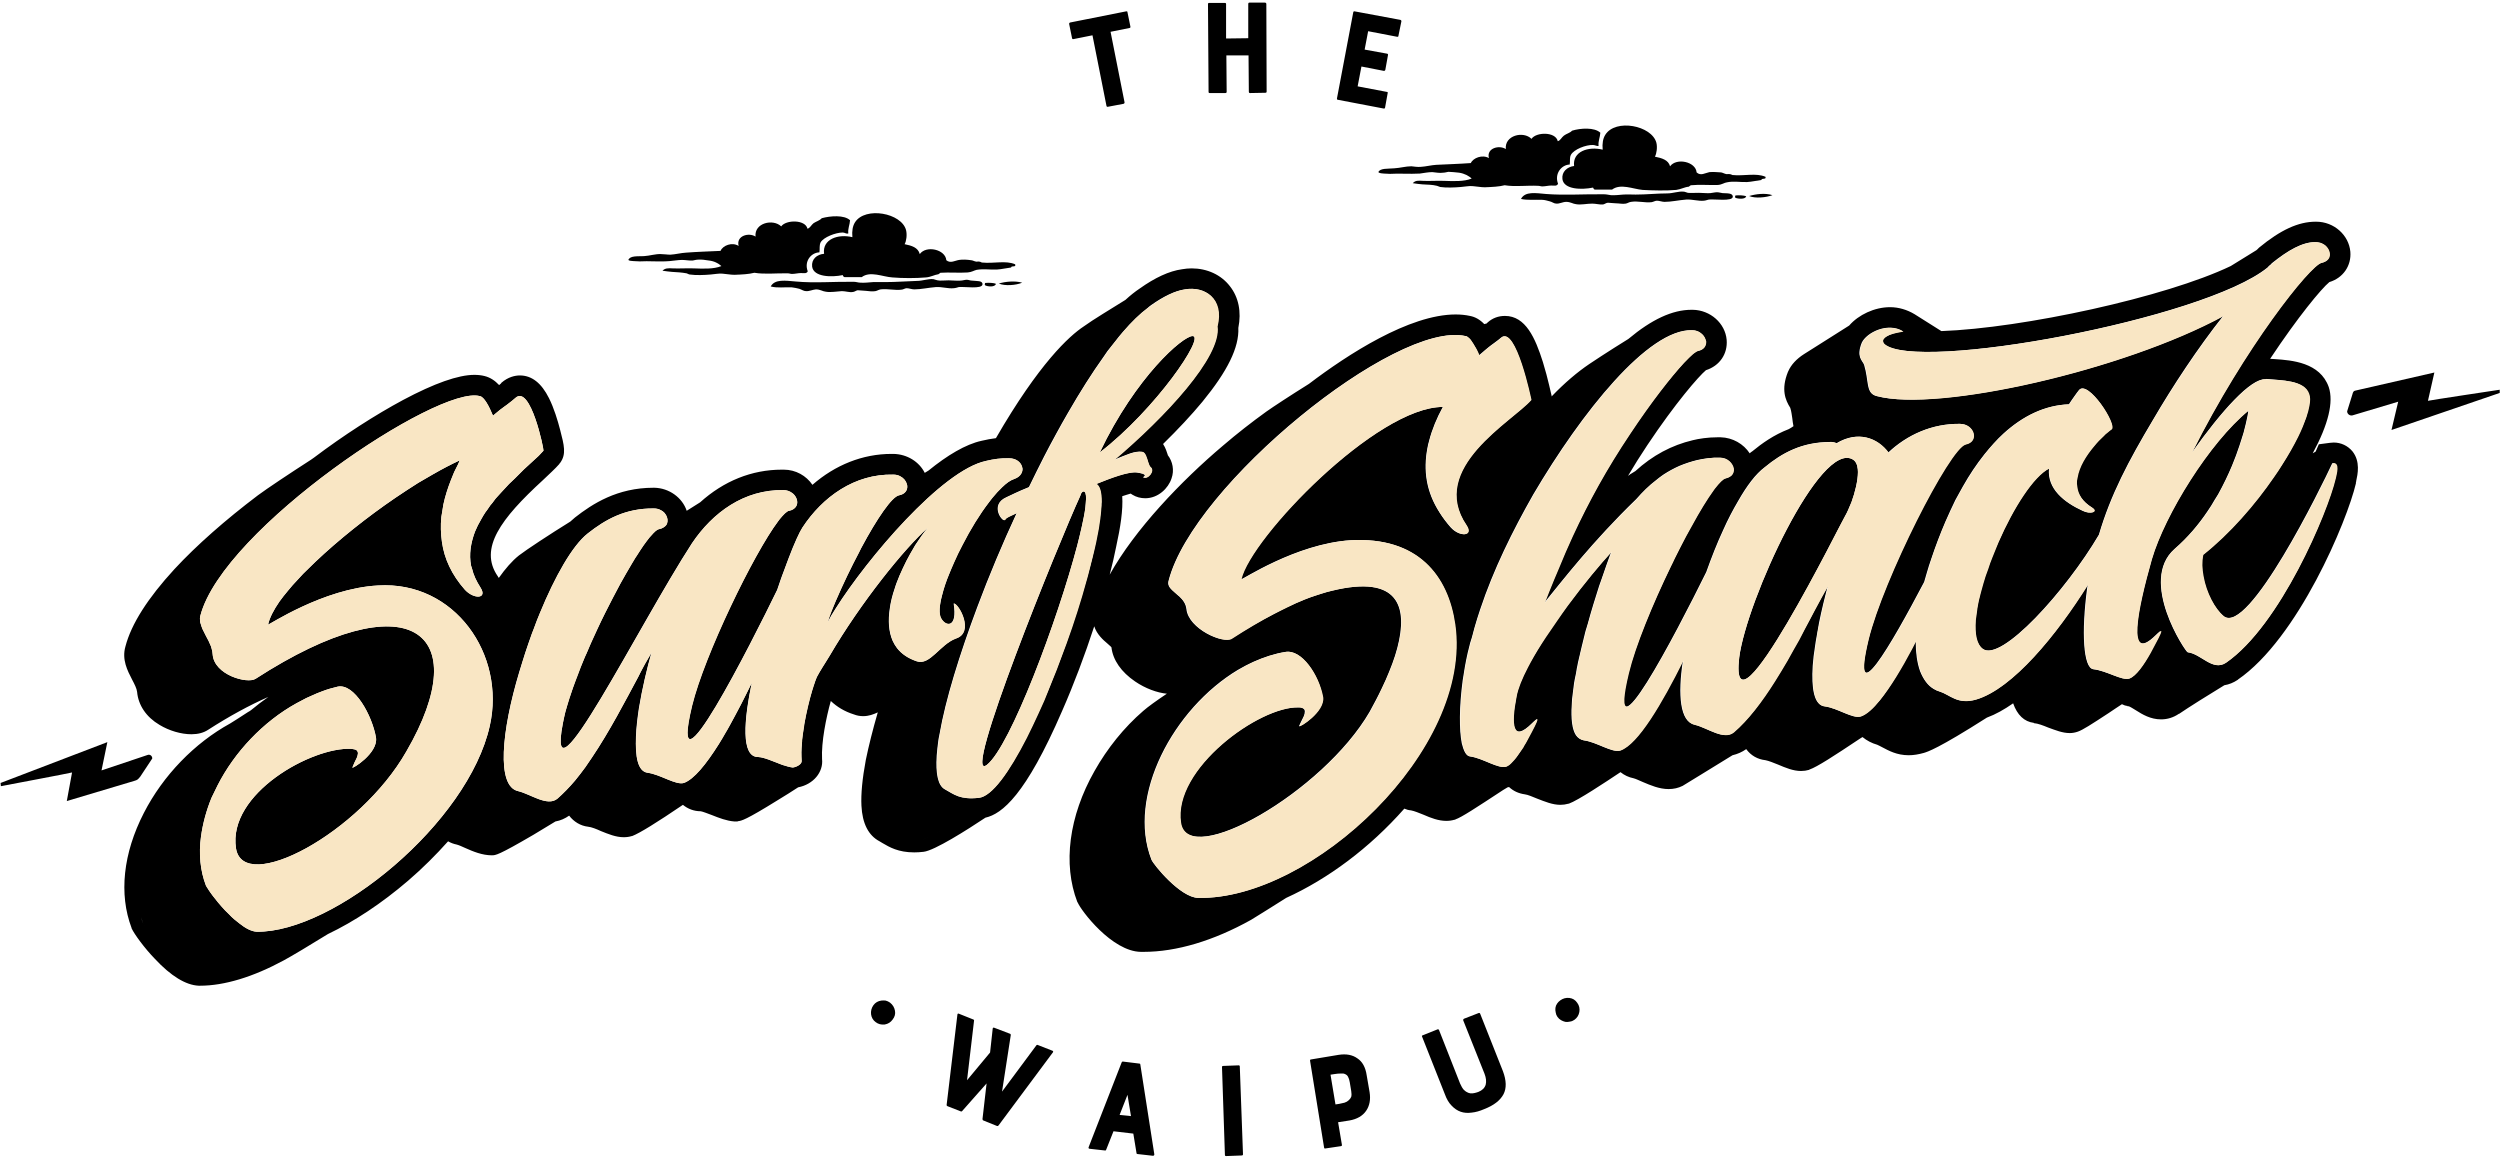 <svg xmlns="http://www.w3.org/2000/svg" version="1.2" viewBox="0 0 857 397"><style>.s0{fill:#000}.s1{fill:#f9e6c4}</style><g id="Layer 1"><g id="&lt;Group&gt;"><path id="&lt;Path&gt;" d="M282.5 87c-2.5.2-4.4 1.9-4.1 4.4.5 3.6 6.7 3.7 10.5 2.9.1.4.3.6.6.7h5.9c2.9-2.2 7.2-.1 10.5.1 3.5.3 8.1.3 11.5 0 1.6-.1 2.9-.9 4.3-1.1.2-.2.5-.3.7-.5 3.1-.2 6.3.1 9.3-.1 1.4-.1 2.2-.7 3.1-.9 2.3-.4 4.7 0 6.9-.1 1.7-.1 3.2-.5 4.9-.7.1-.8 1.8.1 1.4-1.1-3.2-1.4-7.3-.2-11.3-.6-.3 0-.6-.3-.9-.3-.4-.1-.8 0-1.1 0-.7-.1-1.3-.5-1.8-.5-1.3-.2-2.9-.3-4.1-.1-1.4.2-3 1.3-4.4.1-.3-3.7-6.9-5.2-9.1-2.1-.6-2.3-2.8-2.9-5.2-3.4.6-1 .9-3.2.5-4.8-1.5-5.9-14-8.2-17.5-2.7q-1.2 1.9-.9 5.1c-4.9-1.2-10.4.7-9.7 5.7z" class="s0"/><path d="M342.4 97.2c2.1.9 5.9.6 8-.3-2.5-.7-5.7-.4-8 .3zm-4.7-.2c-.1.3-.2.6 0 .8.9.5 3.4.7 3.7-.5-.9-.4-2.6-.4-3.7-.3zm-6.3-1.1c-.7 0-1.4.3-2.3.3-1.1.1-2.6-.1-3.9-.1-1.5 0-2.9.2-3.8 0-.5-.1-1-.3-1.4-.4-1.8-.2-3.7.6-5.7.6-3.5.1-7.1.4-10.8.4h-4.2c-1.4.1-3 .3-4.3.2-.8 0-1.5-.3-2.3-.3-6.6-.1-13.6.5-19.9-.1-3.5-.3-7.2-.9-8.6 1.7 2.3.6 4.7.2 7.2.3.9.1 1.8.3 2.6.5.9.3 1.5.8 2.3.8 1.1.1 2.2-.5 3.4-.6 1.5 0 2.3.7 3.4.8 1.7.3 3.6-.1 5.5-.2 1.2 0 2.7.5 3.7.3.6 0 1.1-.5 1.7-.6.9 0 1.9.2 2.8.2 1.1.1 2.2.3 3.3.1.6-.1 1.1-.5 1.8-.6 2.3-.3 4.9.4 7.1.1.6 0 1.2-.5 1.8-.5.8 0 1.8.4 2.6.4 2.3 0 4.9-.6 7.5-.8 2.1-.1 4.1.6 6 .4.5 0 1.5-.3 1.8-.4 1.8-.2 7.9.8 8.1-.9.1-1.4-2-1.1-3.5-1.3-.7 0-1.3-.3-1.9-.3zm-49.7-21.1c-.7.8-1.9 1.1-2.8 1.7-.8.6-1.2 1.7-2.1 1.9-.7-3.2-7.4-3.1-9-.8-2.8-2.7-9.3-1.2-8.8 3.5-2.3-1.5-6.7-.3-5.8 3.2-2.2-1.4-5.4-.2-6.2 1.7-4.1.2-7.9.3-11.8.6-1.8.1-3.6.6-5.4.7-1.1 0-2.1-.2-3.2-.2-1.9-.1-3.9.6-5.9.7-2.2.1-4.7-.2-5.3 1.3.4.4 1.2.3 1.8.4.7 0 1.4.1 2.1.1 3-.2 6.7.2 10.2-.1 1.5-.1 2.9-.4 4.3-.4 1.3 0 2.5.3 3.7.2.6-.1 1.2-.3 1.8-.3 1.1-.1 2.5.1 3.7.3 1.9.2 3.3 1 4.3 1.9-2.6 1.1-6.4.9-9.4.8-2.3-.1-5.1.1-7.2 0-1.7-.1-2.7-.1-3.6.8 1.1.2 2.4.3 3.3.4 1.8.1 3.4.2 5 .5.4.1.7.4 1.1.4 2 .3 4.9.2 7.1 0 1.4-.1 2.7-.4 4-.3 1.5.1 2.8.4 4.2.4 2.5-.1 4.9-.2 6.8-.7 3.5.6 7.7.1 11.5.2.5 0 .9.2 1.4.2 1 0 2.1-.3 3.1-.3.9 0 1.9.3 2.3-.6-1.3-3.4 1.1-6.4 4-6.5.2-1.3-.1-2.3.4-3.4 1-1.8 5.2-3.4 7.6-3.4.7 0 1.3.6 1.9.3-.2-1.6.5-2.9.6-4.5-2-1.9-6.8-1.5-9.7-.7zm322.1-13.1c.1-.8 1.8 0 1.4-1.1-3.2-1.4-7.3-.2-11.3-.6-.3-.1-.6-.3-.9-.3-.4-.1-.8 0-1.1 0-.7-.1-1.3-.5-1.9-.6-1.2-.1-2.8-.2-4-.1-1.5.3-3 1.4-4.4.1-.3-3.7-6.9-5.1-9.1-2.1-.6-2.2-2.8-2.8-5.2-3.3.6-1 .9-3.3.5-4.8-1.6-5.9-14-8.3-17.5-2.7q-1.2 1.9-.9 5.1c-4.9-1.2-10.4.6-9.8 5.6-2.4.3-4.3 2-4 4.5.5 3.6 6.6 3.7 10.5 2.9.1.3.3.6.6.7h5.9c2.9-2.2 7.2-.2 10.5.1 3.5.2 8.1.3 11.5 0 1.6-.2 2.9-1 4.3-1.1.2-.2.5-.3.7-.5 3-.3 6.3 0 9.3-.1 1.4-.1 2.2-.8 3.1-.9 2.3-.5 4.7 0 6.9-.1 1.7-.1 3.2-.5 4.9-.7zm-8.9 5.3c-.1.2-.2.6 0 .8.9.4 3.4.6 3.7-.5-.9-.4-2.6-.4-3.7-.3zm-6.3-1.1c-.7 0-1.4.2-2.3.3-1.1.1-2.6-.1-3.9-.1-1.5 0-2.9.1-3.8 0-.5-.1-1-.4-1.4-.4-1.8-.2-3.7.6-5.7.6-3.5 0-7.1.4-10.8.4-1.4 0-2.8-.1-4.3 0-1.3.1-2.9.3-4.2.2-.8-.1-1.5-.3-2.3-.3-6.6-.1-13.6.4-19.9-.1-3.5-.3-7.2-1-8.6 1.7 2.3.5 4.7.2 7.2.3.9 0 1.8.3 2.6.5.9.2 1.5.8 2.3.8 1.1.1 2.2-.6 3.4-.6 1.5 0 2.3.7 3.4.8 1.7.3 3.6-.2 5.5-.2 1.2 0 2.7.4 3.7.3.6-.1 1.1-.6 1.7-.6.8 0 1.9.2 2.8.2 1.1 0 2.2.3 3.3.1.6-.1 1.1-.5 1.8-.6 2.3-.4 4.9.4 7.1.1.6-.1 1.2-.5 1.8-.5.8 0 1.8.4 2.6.4 2.3 0 4.9-.6 7.5-.8 2.1-.1 4.1.6 6 .4.5 0 1.5-.4 1.8-.4 1.8-.2 7.9.7 8.1-.9.1-1.4-2-1.2-3.5-1.3-.7-.1-1.3-.3-1.9-.3z" class="s0"/><path d="M487 57.2c-1.1.1-2.1-.1-3.2-.2-1.9 0-3.9.6-5.9.7-2.2.2-4.8-.1-5.4 1.3.5.5 1.3.4 1.9.5.7 0 1.4.1 2.1.1 3-.2 6.7.1 10.2-.1 1.5-.2 2.9-.5 4.3-.5 1.3.1 2.4.4 3.7.2.6 0 1.2-.2 1.8-.3 1.1 0 2.5.2 3.7.3 1.9.3 3.3 1.1 4.3 2-2.6 1.1-6.4.9-9.4.8-2.3-.1-5.1.1-7.2 0-1.7-.1-2.7-.2-3.6.8 1.1.2 2.4.3 3.3.4 1.8.1 3.4.1 5 .5.4.1.7.3 1.1.4 2 .3 4.9.2 7.1 0 1.4-.1 2.7-.4 4-.3 1.5.1 2.8.4 4.2.4 2.5-.1 4.9-.2 6.8-.7 3.5.6 7.7 0 11.5.2.5 0 .9.2 1.4.2 1 0 2.1-.3 3.1-.3.9 0 1.9.3 2.3-.6-1.3-3.4 1.1-6.5 4-6.6.2-1.2-.1-2.3.4-3.3 1-1.9 5.2-3.5 7.6-3.4.7 0 1.3.5 1.9.3-.2-1.6.5-2.9.6-4.5-2-1.9-6.8-1.6-9.7-.7-.7.8-1.9 1-2.8 1.7-.8.6-1.2 1.7-2.1 1.9-.7-3.3-7.4-3.2-9-.8-2.8-2.8-9.3-1.2-8.8 3.5-2.3-1.5-6.7-.3-5.8 3.1-2.2-1.3-5.4-.1-6.2 1.7-4.1.3-7.9.4-11.8.6-1.8.1-3.6.6-5.4.7zm120.6 9.7c-2.5-.8-5.7-.4-8 .3 2.1.9 5.9.5 8-.3zM366.5 8.2l1 4.9q.1.4.5.3l6.5-1.3 4.8 24.2q.1.4.5.3l5.3-1q.4-.1.4-.5l-4.8-24.2 6.5-1.3q.4-.1.3-.5l-1-4.9q0-.4-.5-.3l-19.1 3.8q-.4.1-.4.5zm48.2 23.7h5.3q.5 0 .5-.4l-.1-12.5h7.6l.1 12.4q0 .5.4.5l5.3-.1q.4 0 .4-.4l-.1-30.1q-.1-.4-.5-.4h-5.3q-.4 0-.4.5v11.7l-7.6.1V1.4q0-.4-.4-.4h-5.4q-.4 0-.4.4l.2 30.1q0 .4.4.4zm64.2-19.3q.5.1.5-.4l1-4.9q0-.4-.4-.5l-15.6-2.9q-.4-.1-.5.3l-5.6 29.6q0 .4.3.4l15.7 3q.4.1.5-.3l.9-5q.1-.4-.3-.4l-10-1.9 1.3-6.8 7.7 1.5q.4 0 .5-.4l.9-5q.1-.4-.3-.5l-7.7-1.4 1.2-6.3zM305.1 343.7q-.7-.5-1.5-.7-.7-.1-1.5 0t-1.5.5q-.7.4-1.2 1.1-.5.7-.7 1.5-.2.8-.1 1.6t.5 1.5q.4.7 1.1 1.2 1.3 1 3.1.8 1.7-.3 2.7-1.7 1.1-1.4.8-3-.3-1.7-1.7-2.8zm55.7 16.5-5.1-2q-.2-.1-.4.1l-11.8 15.9 3-19.4q0-.3-.2-.4l-5.5-2.1q-.1-.1-.3 0-.2.1-.2.3l-.9 8.2-7.9 9.5 2.4-20.4q.1-.3-.2-.4l-5-2q-.4-.2-.5.3l-3.7 31q0 .3.3.4l4.6 1.8q.2.1.4-.1l8.4-9.5-1.4 12.2q0 .4.3.5l4.7 1.9q.3.1.5-.2l18.6-25q.2-.2.1-.4 0-.1-.2-.2z" class="s0"/><path id="&lt;Compound Path&gt;" fill-rule="evenodd" d="m390.9 364.9 4.8 30.8q0 .5-.5.5l-5.3-.6q-.3 0-.3-.3l-1.1-6.7-6.8-.8-2.5 6.3q-.1.3-.3.3l-5.4-.6q-.5-.1-.3-.6l11.3-29q.1-.3.4-.3l5.7.7q.3 0 .3.3zm-3.2 17.7-1.2-7.3-2.7 6.9z" class="s0"/><path d="m424.6 365.2-5.3.2q-.4 0-.4.4l1 30.1q0 .4.4.4l5.3-.2q.5 0 .5-.4l-1.1-30.1q0-.4-.4-.4z" class="s0"/><path fill-rule="evenodd" d="M469.5 374.4q.6 3.8-1.2 6.4-1.8 2.6-5.7 3.3l-3.9.6 1.3 7.7q.1.4-.3.5l-5.4.8q-.3.1-.4-.3l-4.8-29.7q-.1-.4.2-.5l9.6-1.6q3.9-.6 6.4 1.2 2.6 1.7 3.2 5.8zm-6.3-.4-.5-3q-.2-1.2-.6-1.9-.3-.6-1-.9-.6-.3-1.5-.2-1 0-2.2.2l-1.3.2 1.7 10.2 1.3-.2q1-.2 1.8-.4.9-.3 1.4-.8.6-.5.9-1.2.2-.8 0-2z" class="s0"/><path d="M507.4 347.5q-.2-.4-.6-.2l-4.9 1.9q-.4.2-.3.6l7.3 18.3q.8 2.1.4 3.7-.5 1.7-2.5 2.5l-.6.2q-.6.2-1.4.3-.8.1-1.5-.2-.8-.3-1.5-1-.7-.8-1.3-2.2l-7.2-18.3q-.2-.4-.6-.2l-5 2q-.4.1-.2.5l7.8 19.7q.9 2.5 2.3 3.9 1.4 1.5 3.1 2.1 1.7.6 3.8.3 2-.2 4.3-1.2 4.9-1.9 6.6-5.1 1.6-3.1-.2-7.9zm27.7 2.2q.7.4 1.5.6.8.1 1.6-.1.8-.1 1.5-.6 1.4-1 1.7-2.7.3-1.7-.7-3.1-1-1.5-2.7-1.7-1.7-.2-3.1.8-.7.5-1.1 1.1-.5.7-.6 1.5-.1.8.1 1.6.1.8.6 1.5t1.2 1.1zM46 267.7c1.1-.3 1.3-.5 2.1-1.5l4.1-6.2c0-.9-.8-1.5-1.6-1.2l-15.8 5.3 2-9.7-36.6 14 .1 1.1s24.4-4.6 24.4-4.7l-1.8 9.8zm810.9-133v-1.1s-24.6 3.7-24.6 3.8l2.2-9.7-27.1 6.2c-.6.1-.8.5-1 1.3l-1.8 5.8c0 .9.9 1.6 1.8 1.4l15.7-4.7-2.3 9.7zm-220.3 24.8c-.3-.9-.7-1.5-1.3-1.9-11.2-7.2-36.6 48.3-39.1 67.8-3.7 32.1 35.7-47.9 36.3-48.5.6-1 1.4-2.8 2.2-4.8 1.2-3.3 2.2-7.3 2.2-10.3q0-1-.2-1.8 0-.3-.1-.5z" class="s0"/><path fill-rule="evenodd" d="M800 151.7q-.6 0-1.3.1l-3.8.5-1.1 2.5-1 .6c5.4-10 7.2-17.6 5.5-22.7-3-8.5-12.7-9.2-18.5-9.6q-.8-.1-1.6-.1c9.5-14.3 17.5-24 20.3-26.3 4.7-1.4 7.6-5.6 7.2-10.4-.5-5.7-5.6-10.3-11.7-10.3h-.2c-5.9 0-12 2.8-19.4 8.9l-.6.6-.1.1q-.1 0-.1.1c-3.1 1.9-6.3 3.9-8.9 5.5-22.3 10.7-71.3 21.3-99.2 22.3l-9.2-5.8c-2.5-1.5-5.4-2.4-8.4-2.4-5.3 0-10.8 2.6-14 6.3-6.4 4-15.4 9.8-15.5 9.8-2.5 1.6-4.4 3.6-5.4 5.9l-.1.2c-2.4 6-.9 9.6.8 12.3.4 1.2.5 2.4.7 3.6.1.8.2 1.8.4 2.7q-.7.5-1.6 1c-5.2 2-9.2 4.9-12.5 7.6q-.5.3-.9.7c-2.1-3.2-5.8-5.4-10-5.5h-1c-3.4 0-6.5.5-8.5 1-7.2 1.7-13.8 5.2-19.7 10.6q-.9.6-1.8 1.1-.3.3-.7.5 3-5.1 6.6-10.5c9.6-14.4 17.6-23.6 20.1-25.7 4.7-1.5 7.5-5.6 7.1-10.4-.5-5.7-5.6-10.2-11.6-10.3h-.5c-6.5 0-13.6 3.3-21.6 10-6.8 4.2-13.3 8.5-13.4 8.6-4 2.7-8.4 6.4-12.9 11.1v-.2c-.1-.2-1.2-5.8-3-11.6-2.6-8.2-5.9-15.8-13-15.8-2.2 0-4.2.7-5.9 2.2l-.4.4-.8.2q-2.2-2.3-4.9-2.8-2.3-.5-4.9-.5c-15.9 0-37 13.7-50.3 23.8-6.4 4-12.2 7.8-14.6 9.5-5 3.6-10 7.5-14.9 11.7-14.2 12-30.2 28.7-38.8 44.2.9-3.4 1.6-6.5 2.2-9.5 1.5-6.8 2.4-12.7 2.1-17.4 1-.3 2.1-.7 2.9-.9l.6.4c1.3.8 2.8 1.2 4.4 1.2 4.4 0 7.9-3.4 9-6.8 1-2.8.4-5.8-1.3-8v-.1c-.3-.9-.7-2.3-1.6-3.7 5.1-5 9.7-9.9 13.5-14.5 8.6-10.5 12.6-18.6 12.3-25.3 1.1-5.5.1-10.5-2.9-14.3-3-3.9-7.8-6.1-13.1-6.1q-1.6 0-3.3.3c-4.4.6-9.3 2.9-14.5 6.6q-2.4 1.6-4.9 3.9c-4.8 3-11.3 6.9-14.3 9.1-5 3.3-15.3 12.7-30.1 38.3-1.6.2-3.2.5-4.9.9-5.5 1.2-11.8 5-18.2 10.2q-.7.4-1.3.8c-1.9-3.8-6-6.4-10.7-6.5h-.7c-9.9 0-19.3 3.8-27.1 10.6-2.1-3.1-5.7-5.2-9.8-5.2h-.7c-10.3 0-19.9 3.9-28 11.2q-2.2 1.4-4.6 2.9c-1.5-4.5-6-7.8-11.1-7.9h-.3c-12.4 0-20.9 5.5-26.9 10.2l-1.6 1.4c-7.1 4.4-15 9.6-17.6 11.6-2.4 1.9-4.7 4.6-6.9 7.7q-.1-.2-.3-.4v-.1l-.1-.1c-6.5-9.5 1.1-19.7 15.5-32.9 2.3-2.2 4.2-3.9 5.6-5.5l.1-.2.2-.2c2.2-3 1.4-6 0-11.4-.8-3.1-2.1-7.4-3.8-10.8-2.6-5.2-5.9-7.8-10-7.8-1.6 0-4 .5-6.3 2.5l-.1.1v.1q-.4.3-.7.6c-1.4-1.5-3-2.6-5-3.1q-1.6-.4-3.5-.4c-5.5 0-13.7 2.9-24.4 8.6-9.5 5.1-20.4 12.1-30.6 19.8q-.5.4-1 .7c-7.9 5.1-14.8 9.7-18.2 12.2-11.1 8.4-21 17.1-28.6 25.3C50.7 205 45 213.9 43 221.6c-1.3 4.5.7 8.3 2.3 11.4.8 1.5 1.6 3.1 1.7 4.2.4 4.5 3.1 8.6 7.7 11.3 3.3 2 7.4 3.2 10.9 3.2q3.4 0 5.7-1.5c7.3-4.7 14.3-8.5 20.7-11.3q-3 2.1-5.9 4.5-.5.4-1.1.7c-2.7 1.8-5.3 3.4-6.1 3.9-12.2 6.7-23 17.8-29.6 30.7-7.1 13.8-8.6 27.8-4.2 39.4v.1c.9 2 4.5 6.9 8 10.5 5.5 5.9 10.6 9 15 9.2h.5c8.3 0 18.2-3 28.7-8.7 2.6-1.4 8.8-5.1 15.1-9 9-4.3 18.4-10.5 27.5-18.3 5-4.3 9.6-8.9 13.7-13.5q1.4.8 2.9 1.1c.8.2 1.9.7 3 1.2 2.7 1.2 5.8 2.5 9.1 2.5 1.3 0 2.2 0 14.2-7 .1-.1 4.1-2.5 7.6-4.6 1.7-.3 3.3-1 4.7-2 1.6 2.1 3.9 3.5 6.5 3.8 1.1.1 2.9.8 4.4 1.5 2.5 1 5.1 2.1 7.8 2.1q1.5 0 2.8-.4h.1c2.6-1 8.4-4.6 17.4-10.7 1.7 1.4 3.8 2.2 6.1 2.2.7.1 2.7.9 3.8 1.3 2.5 1 5.1 2 7.7 2.2h1.1l.2-.1c1.1-.1 2.5-.3 13.6-7.2 2.5-1.5 5-3.1 7-4.4 5.2-1 8.7-5.2 8.2-9.7-.3-5.8 1.4-14.2 3-19.9 2.1 2 4.7 3.6 7.9 4.6q1.5.6 3.2.6c1.9 0 3.5-.6 5-1.3q-2.6 9-4.1 16.3c-1.2 6.4-1.7 11.7-1.5 15.7.3 6.1 2.4 10.2 6.2 12.2l1 .6c2.4 1.4 5.4 3.2 10.9 3.2q1.5 0 3.2-.2c3.7-.4 14.9-7.5 21.2-11.7 5.7-1.3 13.8-7.7 26.3-36.6 4-9.1 7.8-19.2 11-29 .9 2.8 3.2 4.8 4.4 5.8.5.5 1.3 1.1 1.5 1.4.5 4.4 3.4 8.5 8.1 11.7 3.5 2.4 7.6 3.9 10.9 4.2-3.6 2.4-6.5 4.5-8.1 5.9-6.6 5.7-12.3 12.8-16.7 20.6-8.8 15.5-10.9 31.9-5.9 44.9v.1h.1c1.1 2.8 11.8 16.9 21.7 17h.9c11.3 0 24-3.8 36.9-11 2.6-1.6 7.6-4.7 12-7.5 14.3-6.5 28.6-17.1 40.5-30.6q1.1.5 2.3.6c1.1.2 2.8.9 4.3 1.5 2.5 1.1 5.1 2.1 7.8 2.1q1.5 0 2.8-.4h.2l.1-.1c2.1-.7 7.1-4 16.4-10.1q.7-.4 1.5-.9.2 0 .5-.1c1.5 1.4 3.3 2.2 5.4 2.5 1 .1 2.8.9 4.3 1.5 2.6 1 5.2 2.1 7.9 2.1q1.4 0 2.8-.4h.1c3.1-1.1 12.3-7.2 17.7-10.8q2 1.6 4.5 2.1c.8.2 2 .8 3.2 1.3 2.6 1.1 5.6 2.4 8.8 2.4q2.6 0 4.8-1.1c.1-.1 10.7-6.5 17.1-10.5 1.7-.4 3.3-1.1 4.7-2.1 1.6 2.2 3.9 3.5 6.6 3.8 1.1.2 2.8.9 4.3 1.5 2.6 1.1 5.2 2.2 7.9 2.2q1.4 0 2.8-.4v-.1h.1c2.6-.9 8.3-4.6 17.3-10.6q.4-.2.8-.5h.1q2.2 1.8 5 2.6c.4.2 1.1.5 1.8.9 2.1 1.1 4.9 2.7 9 2.7 1.7 0 3.4-.3 5.2-.8 1.3-.4 4.8-1.4 21.6-12.1 3-1.1 6-2.8 9-4.9 1.4 4 3.8 6.3 7.1 6.7v.1c1.4.1 3.2.8 4.9 1.5 2.5.9 4.9 1.9 7.4 1.9q1.4 0 2.8-.5c1.7-.6 4.5-2.4 10.6-6.4 1.4-1 3.2-2.1 4.5-3q.9.5 1.9.6v.1h.4c.4.1 1.7.9 2.5 1.4 2.2 1.4 5 3.1 8.6 3.1q3.3 0 6.1-1.9h.1c2.9-2 10.7-6.9 15.5-9.8q2.4-.4 4.5-1.8h.1v-.1c20.6-14.1 37.5-54.4 40.5-67.3v-.3q.1-.2.1-.5c.5-2.3 1.5-6.7-1.3-10.2-1.6-1.9-3.9-3-6.4-3zM47.7 312.1q-.3-1.6-.5-3.2.2 1.6.5 3.2.5 2.3 1.4 4.5.1.4.6 1.1-.5-.7-.6-1.1-.9-2.2-1.4-4.5zm17.9-64.6q.5 0 1-.1-.5.1-1 .1zm102.3 1.3c-7.4 33.3-53.3 70.9-79.9 70.6-1.8-.1-3.9-1.2-6-2.9-1.2-.9-2.4-1.9-3.5-3.1q-1.4-1.3-2.6-2.7l-1.2-1.4c-1.3-1.6-2.4-3-3.1-4.1q-.3-.4-.5-.8-.2-.2-.2-.3-.2-.3-.3-.5c-2-5.2-2.5-11-1.7-16.8.6-4.4 1.8-8.9 3.6-13.3q1-2.1 2.1-4.3c5.8-11.4 15.6-21.8 27-28.1l3.4-1.8 3.6-1.6q.9-.3 1.8-.7c1.8-.7 3.6-1.2 5.3-1.6 5.8-1.3 11.9 9.9 13.2 17.5.7 5.4-8.4 10.9-8.1 10.2.4-1.1 1-2.3 1.5-3.3.4-1 .6-1.9.1-2.4q-.1-.2-.3-.3-.3-.2-1-.3-.3 0-.7-.1C107 256 78 272 80.9 290.8c2.5 16 42.4-5.1 58.4-33.2 24-41.3.9-58.9-51.7-24.9-2.8 1.8-14.2-1.3-14.7-8.4q0-.4-.1-.9-.2-1-.5-1.9l-.8-1.8q-.4-.8-.9-1.7l-.4-.8-.8-1.6q-.2-.4-.3-.8-.3-.8-.5-1.6c-.1-.8-.1-1.5.1-2.2 7.8-29.8 81.7-79.2 95.8-75.2 1.4.2 3.1 3.3 4.5 6.7q.3-.3.7-.6c2.4-2.1 3.9-2.9 5.3-4.1q.2-.1.4-.3.6-.5 1.3-1.1c5.2-4.7 9.8 17.8 9.6 18.1q-.6.7-1.4 1.5l-.4.4c-1.4 1.3-3 2.8-4.9 4.5l-3.1 3.1q-1 .9-2 1.9-.7.7-1.3 1.4-.7.7-1.3 1.4l-2 2.2-1.2 1.6q-.3.3-.6.7-.6.8-1.1 1.6l-.6.8q-.8 1.2-1.5 2.5-1.2 2-2.1 4.2c-1.4 3.8-2.1 7.7-1.3 11.7q.1.4.3.9c.5 2.2 1.5 4.3 2.9 6.5 2.5 3.9-2.2 4.1-5.3.8-4.6-5.2-7.1-10.7-7.9-16.4-.4-2.9-.5-5.7-.2-8.6q.3-2.1.7-4.3c.6-2.8 1.5-5.6 2.6-8.4q.5-1.3 1.1-2.7.6-1.3 1.3-2.6l.6-1.4c-2.8 1.3-5.9 2.9-9.2 4.8q-2.4 1.4-5 2.9-3.8 2.4-7.8 5.1c-9.7 6.6-19.6 14.5-27.5 22q-2.2 2.1-4.2 4.1-1.9 2-3.6 3.9-.9 1-1.6 1.9-1.6 1.9-2.9 3.7c-2 2.9-3.4 5.6-3.9 7.9-.2.5 18.8-12.4 37.7-13.4 26.3-1.6 43.8 23.7 38.3 48.1zm-99.6 84.9h.3zm89.2-48.3q-.5-.1-1.1-.3.6.2 1.1.3.9.2 1.8.6-.9-.4-1.8-.6zm-79.6-44.1q-4.3 2.4-8.9 5.4-.1.1-.3.1.2 0 .3-.1 4.6-3 8.9-5.4l2.8-1.6-2.8 1.6zm137.4 41.3q-.7.2-1.5.2.8 0 1.5-.2h.1zm92.2-60.4q-.9-1.2-1.5-2.5c-1.4-3.2-1.6-7-1-11 .3-2.3.9-4.7 1.7-7l.6-1.8q1-2.6 2.2-5.1 1.2-2.6 2.5-4.9.8-1.5 1.7-3c1.5-2.3 3-4.4 4.3-6-8 7.1-22.9 25.6-33.6 43.9-1.8 2.8-3.3 5.2-4.4 7.3-.3.7-.7 1.8-1.2 3.2l-.4 1.4c-1 3.2-2 7.3-2.7 11.6q-.1.6-.2 1.1-.3 2.2-.6 4.3v1.1c-.2 2.1-.3 4.1-.1 6 .1 1.1-1.6 2.1-3 2.3-1.1-.1-2.3-.5-3.6-.9-3-1.1-6.2-2.6-8.3-2.7-6.1.1-4.8-13.1-2.2-25.4-2.4 4.9-5 9.9-7.5 14.5q-.8 1.4-1.6 2.7-1.1 2-2.2 3.8c-4.4 6.9-8.6 12.1-12 13.3-2.8.8-8-2.9-12.4-3.5-3.4-.4-4.3-5.5-4-12.5.1-2.9.5-6.2 1-9.6 1.1-6.7 2.8-13.7 4.3-19.1q-1 1.8-2.2 3.8-.7 1.4-1.5 2.9l-.8 1.6c-4.5 8.3-9.9 18.8-15.9 27.7q-1.2 1.7-2.3 3.3-1.7 2.4-3.5 4.6c-2 2.3-4 4.4-6.1 6.2-3.4 2.8-9.2-1.6-13.4-2.6-7.5-1.6-5.7-20.6.4-40.9 1.3-4.3 2.7-8.7 4.3-13q.3-.9.7-1.8 1-2.8 2.1-5.4c5.1-12.4 11-23 16.3-27.2 6.2-4.9 13-8.7 22.7-8.6q1.4 0 2.4.6.7.3 1.2.8c.5.6.8 1.2 1 1.8.2.8.1 1.7-.3 2.4q-.3.5-1 .9-.6.4-1.5.6c-.7.1-1.7 1-2.9 2.4q-.2.2-.4.5c-1.3 1.5-2.7 3.6-4.3 6.1q-.3.4-.6.9l-1.2 2c-1.2 2.1-2.5 4.3-3.8 6.7q-1.3 2.4-2.7 5-1.3 2.5-2.6 5.2-1.4 2.7-2.6 5.4-.4.7-.7 1.4-1.6 3.4-3 6.9-.3.6-.6 1.3-1.5 3.4-2.7 6.7-.3.7-.5 1.3-.5 1.3-.9 2.6-.7 1.9-1.3 3.7-.7 2.4-1.3 4.5-.6 2.2-.9 4.2c-5.9 30.9 26-33.8 44.3-62 7.1-10.5 17.8-18.4 31.3-18.2 1.2 0 2.2.4 3 1 .6.4 1.1 1 1.4 1.6.7 1.4.5 3-.9 3.9q-.6.4-1.5.6-.3 0-.6.2t-.6.5q-.2.2-.4.3-.8.8-1.7 1.9l-.4.6c-8.5 11.2-25.4 46.1-29.6 63.3-8.5 35.7 20.5-21.8 29.2-39.7q.7-1.9 1.3-3.8.4-1 .7-1.9.7-1.8 1.3-3.4.3-.9.6-1.7c2-5.3 3.8-9.1 4.8-10.6 6.8-10.4 17.8-18.4 31.1-18.1q1.4 0 2.4.6c1.2.6 1.9 1.5 2.2 2.6l.2.6c.1 1.5-.7 2.9-2.9 3.3-2.4.5-7.4 7.8-12.9 18.1q-.4.7-.8 1.5c-2.6 5-5.4 10.7-7.9 16.6-1.1 2.5-2.2 5-2.8 7.3q1.1-2.2 2.8-4.8c10.7-16.9 36.3-47.3 51.5-50.5 2.5-.6 5.1-1 7.9-.9 2.4 0 4 1.4 4.4 2.9l.2.6c0 .6-.1 1.2-.5 1.8-.4.7-1.2 1.4-2.4 1.8q-.9.3-1.9 1-1 .7-2.2 1.8-1.6 1.5-3.4 3.7-.5.7-1.1 1.5c-3.2 4.1-6.4 9.3-9.1 14.6q-1.6 3-2.9 6-.9 2-1.6 3.9c-1.1 2.5-1.9 4.9-2.4 7.1-1 3.7-1.3 6.7-.4 8.2 1.6 2.9 5.7 3.3 4.3-5.1 1.6-.2 7.3 9.9.7 12-5.4 2-8.8 9.3-13.3 7.8-3-1-5.3-2.6-6.8-4.5zm-67.3 51.6h-.9.9q.5 0 1.1.2-.6-.2-1.1-.2zm11.7 3.6q-.7-.1-1.5-.3.8.2 1.5.3h.2zm.2 0h.3zm12.1-6.7-2.6 1.6 2.6-1.6q1.3-.8 2.5-1.6-1.2.8-2.5 1.6zm29.7-29.8q-1-.3-2-.8 1 .5 2 .8.4.2.9.2-.5 0-.9-.2zm1.8.3q1.1 0 2.1-.4-1 .4-2.1.4zm7.5-4.2q-.6.5-1.1.9c-.7.7-1.5 1.3-2.2 1.8.7-.5 1.5-1.1 2.2-1.8q.5-.4 1.1-.9l1.2-1.2-1.2 1.2zM227 275.4l1.4-.8-1.4.8zm93.1 10.6c-1.8 1-3.3 1.7-4.1 1.8q-1.5.1-2.8.1 1.3 0 2.8-.1c.8-.1 2.3-.8 4.1-1.8q1.3-.6 2.7-1.4-1.4.8-2.7 1.4zm8.5-5q.5-.3.9-.6-.4.3-.9.6zm47.2-115.1c.9.5 1.4 1.9 1.6 3.9q.1 1 .1 2.3v1.2q-.1 2-.5 4.5-.2 1.6-.5 3.4c-.5 2.9-1.2 6.2-2 9.7-1 4.2-2.3 8.7-3.7 13.4-2.1 7-4.6 14.5-7.3 21.7q-1.4 3.7-2.8 7.2-1.4 3.6-2.9 7-2 4.5-4 8.7-1 2.1-2 4c-5.9 11.8-11.8 20.1-16.3 20.6-6.5.7-8.5-1.2-11.6-2.9-2.4-1.3-3.2-5.4-2.8-11.6q.2-2.5.6-5.5l.4-2c2-11.6 6.8-27.1 12.9-43.4 4-10.7 8.8-22.1 13.5-32.2q-1.3.6-2.2 1c-1 .5-1.7.9-1.8 1.2-.5 1.5-5.6-4.9.4-7.6 1.5-.7 4.2-2.1 7.8-3.5q2.6-5.4 5.2-10.5 2-3.9 4.1-7.7 2-3.7 4.1-7.3c4.1-7.1 8.2-13.6 12.2-19.2q.7-1 1.3-1.9 1.4-1.8 2.7-3.4 1.3-1.7 2.6-3.2c3-3.5 5.9-6.3 8.6-8.3q.5-.5 1.1-.9c4.1-2.9 8.1-4.9 11.6-5.4 6.7-1.2 13.4 3.1 11 12.7 1.5 10.4-18.1 31.2-35.3 45.7 4.3-1.7 7-3.1 9.6-2.7.4.1.8.4 1 .9q.1.1.2.3c.7 1.4 1 3.5 1.7 4 1.6 1.2-1 4.5-2.6 3.5q.6-.3.6-.6.1-.1 0-.2-.2-.2-.6-.4-.4-.1-.9-.2-.4-.1-1-.2c-2.9-.6-9.4 2-14.1 3.9zm7.8 52.8q.5.4.8.9-.3-.5-.8-.9zm1.1 1.4q.3.6.3 1.2 0-.6-.3-1.2zm415.8-56c-2.6 11.5-18.9 50.3-37.5 63.1-4.6 3-8.5-3.1-13.1-3.6-.7-.1-16.9-24.4-4.5-35.4 4.5-3.9 8.2-8.3 11.3-12.9q1.4-2 2.5-4 .6-1 1.2-1.9c1.8-3.3 3.4-6.6 4.7-9.7 1-2.5 1.9-4.8 2.6-7q.8-2.4 1.4-4.4c1.2-4.5 1.7-7.5 1.6-7.5-13.4 10.9-28.6 35.6-33.1 50.9-4.9 17.3-8.9 36.1 1.3 26.1 2.3-2.2 3.1-3-1.8 5.9-2.2 4.2-5 8.1-7.2 8.9-2.5.8-7.8-2.7-12.4-3.2-3.3-.5-4.1-12.5-2-28q.1-.4.1-.9c-10.6 17.1-25.7 35.6-38.3 39.3-6.4 1.8-8.8-1.6-12.5-2.8q-1-.3-1.9-.8c-2.1-1.2-3.6-3.4-4.7-6.1-1-2.8-1.5-6.3-1.5-10.2q-.7 1.2-1.3 2.3c-3.7 7-7.5 13.4-11 17.8-2.4 2.9-4.6 4.9-6.6 5.6-2.7.9-8-2.9-12.3-3.5-3.7-.3-4.6-6.3-4.1-13.9q.2-1.6.3-3.2.3-2.4.7-4.9l.6-3.4.6-3.4c.9-4.4 2-8.8 2.9-12.3-1.3 2.3-2.8 5.1-4.5 8.2q-.8 1.6-1.7 3.3-.9 1.6-1.8 3.3-.9 1.8-1.9 3.5l-2 3.6-2 3.6q-2.1 3.6-4.3 7.1c-4.4 6.9-9.1 13.3-14 17.4-3.4 2.9-9-1.5-13.4-2.6-5-1-5.8-10.1-4-22-7.3 14.7-15.5 28.7-21.6 30.9-2.7.8-8-2.9-12.3-3.5-1.2-.2-2.1-.8-2.8-1.8-1.3-2-1.7-5.7-1.4-10.3q0-1 .1-2 .3-2.6.7-5.6.1-.5.2-1.1.2-1.2.5-2.4.1-.6.2-1.3.2-1.2.5-2.5.3-1.2.6-2.5l.6-2.6q.6-2.6 1.3-5.3l.8-2.6c1.2-4.5 2.6-8.9 3.9-13q.5-1.3.9-2.5c1.1-3.3 2.2-6.3 3.2-9.1-3.6 4-9.3 10.8-15 18.4q-1.9 2.6-3.8 5.3-1.9 2.7-3.7 5.4c-1.9 3-3.7 6-5.3 8.8q-.4.8-.9 1.7c-1.9 3.8-3.4 7.2-3.8 10-2 9.8-1.4 15.8 5.3 9.2 2.3-2.2 3.1-3-1.8 6q-.4.7-.8 1.5-.3.4-.5.7-.4.8-.9 1.5c-.9 1.4-1.9 2.6-2.8 3.5-.7.8-1.4 1.3-2 1.6-2.8.8-8-2.9-12.4-3.5-1.1-.1-2-1.5-2.6-3.8q-.1-.3-.2-.7c-.9-4.6-.9-12.4.3-21.5.5-3.3 1-6.3 1.7-9.4q.4-1.8.9-3.6.3-.9.6-1.9.8-3.2 1.8-6.4.5-1.6 1-3.1c4.6-13.8 11.1-26.9 18.2-39.4 16.6-28.2 39.4-56.8 54.4-56.3 1.2 0 2.2.4 3 1q.6.4 1 1t.6 1.2q.1.3.1.6c.2 1.5-.6 2.9-2.7 3.3q-.5.1-1.2.7-.2.1-.5.3-.6.5-1.4 1.3-.8.8-1.7 1.8c-4.4 4.7-11.2 13.3-18.5 24.3-8.1 12.1-14.1 23.2-19.7 35.1-1.6 3.6-3.2 7.2-4.8 11q-1.6 3.8-3.2 7.8l-1.6 4c6.3-7.7 16.5-21 31.5-35.5 2.1-2.4 4.3-4.6 6.8-6.5q1.2-1 2.5-1.9 2.6-1.7 5.5-3 2.9-1.2 6.1-2c2.3-.5 5.1-.9 7.7-.8 2.7 0 4.5 2 4.7 3.8.1.9-.1 1.7-.7 2.3l-.6.4q-.6.4-1.5.6c-.8.2-2.1 1.4-3.7 3.5q-.2.3-.5.7c-2.1 2.9-4.6 7.1-7.4 12.1q-.9 1.7-1.9 3.5c-1.3 2.5-2.6 5.1-3.9 7.7q-.7 1.3-1.3 2.7c-6.3 13-12.2 27.3-14.5 36.6-7.9 32.8 16.1-13.2 26.7-34.7 1.8-5 3.7-9.9 5.8-14.4q1.2-2.7 2.5-5.2t2.6-4.7c3-5.3 6.1-9.4 9.1-11.6 5.9-4.9 12.8-8.7 22.5-8.7.9-.1 1.7.3 2.2.4 7.2-4.3 13.9-1.9 17.7 3.2 6.5-6.1 15-9.9 24.5-9.8 4.9 0 6.8 6.1 1.9 7-5.5 1.3-28.3 46.5-33.2 66.9-6.3 26.2 7.7 2 19.1-19.7q.4-1.5.9-3.1.7-2.5 1.6-5 2.1-6.3 4.8-12.6 1.6-3.7 3.4-7.4 1.3-2.4 2.6-4.7c2.2-3.9 4.6-7.5 7.3-10.9 2.1-2.6 4.3-5.1 6.6-7.2 6.5-5.9 14-9.7 22.4-10q.5-.8 1-1.5 1-1.4 1.7-2.4.4-.5.7-.9c3-4 13.3 11.9 11.1 13.4q-.6.4-1.5 1.1-.5.5-1.2 1.1c-1.1 1-2.2 2.3-3.4 3.7-2.6 3.1-5 6.9-5.6 10.6q-.1.6-.1 1.1-.1 1 0 2c.3 2.6 1.9 5.1 5.2 7.2 2.3 1.5-.6 2.4-3.2 1.1-6.3-2.9-12.2-7.5-11.5-14.5-5.4 2.6-12.2 13.4-17.4 25.3q-1.2 2.6-2.2 5.2l-1.4 3.8q-.9 2.6-1.7 5.1-.9 3.2-1.5 6.1-.5 2.3-.8 4.5l-.2 2c-.4 4.7.3 8.2 2.4 9.8 6.3 4.8 28.6-19.9 39.9-39.1 4-13.7 10.2-25.4 18.5-39.3 6.8-11.7 15.4-24.7 24.1-35.7-34.1 18.6-97.8 33-118.7 27.5-2-.5-2.6-1.7-3-3.5-.4-1.9-.5-4.3-1.4-7.3-.7-1.6-2.7-2.7-.8-7.5 1.6-3.5 9-7.2 14.2-3.9-2.8.4-4.6 1-5.7 1.7q-.3.1-.5.2-.4.3-.6.6-.1.2-.1.3-.3.7.3 1.5c10.9 9.8 109.6-8.4 131.5-26.2.3-.4.6-.6.9-.9q.2-.1.3-.2l.2-.3c5.6-4.5 10.6-7.4 15.1-7.3q.5 0 .9.1.8.1 1.5.5l.6.4c1.2.9 1.8 2.2 1.7 3.4-.1 1.2-.9 2.3-2.7 2.7-4 .8-26.5 29.1-44.4 65 10.3-14.5 20.1-25.3 25.1-25.1l.5-.1c5 .5 12.8.4 14.4 5.1.4 1 .4 2.3.1 4q-.3 1.8-1 4.1c-.7 2-1.7 4.2-2.9 6.7q-2.2 4.5-5.4 9.6-1.3 2-2.7 4c-6.6 9.6-15.2 19.5-24.4 26.8-.4 2.2-.4 4.8.1 7.3 1 5.7 4 11.2 7 13.7 8.5 6.9 33.7-44.6 37.3-52.4 2.6-.4 1.3 3.8 1 5.3zm-183.4-26.6q.1.1.2.3-.1-.2-.2-.3-.2-.4-.4-.7.2.3.4.7zM410.7 307.8c-6.1-.1-15.3-11.4-16-13.1-8.5-21.8 7.5-51.8 29.7-65.1q2.6-1.5 5.2-2.7c3.6-1.6 7.2-2.8 10.9-3.4 5.6-1.1 11.6 7.8 12.9 15.4.7 5.2-8.2 10.7-8.1 10q.4-.9.8-1.7.4-.9.8-1.6c.3-.7.4-1.3.4-1.8q0-.2-.1-.4c-.1-.4-.6-.7-1.4-.9h-.7c-13.3-.5-43.2 21-40.4 39.6 2.5 15.8 48.8-10.5 64.8-38.1 1.4-2.6 2.9-5.3 4.2-8.1q.7-1.4 1.3-2.8c1.6-3.7 3.1-7.5 4-11 3.7-14.1.5-25.2-22.5-19.6q-1.7.4-3.6 1l-1.8.6q-1.9.6-3.9 1.4-3 1.2-6.3 2.8-2.1 1-4.3 2.2-6.8 3.5-14.5 8.4c-2.8 1.9-14.7-3.3-15.4-10.1-.2-1.8-1.2-3.2-2.4-4.3q-.3-.3-.6-.5-.7-.6-1.2-1.1-.3-.2-.6-.5c-.5-.5-1-1-1.2-1.5-.3-.6-.3-1.2-.1-1.9 8.4-32.7 77.7-89.2 101.7-83.8q.3 0 .6.2l.2.2q.5.3 1 .9.3.4.6.9.3.4.6.9c.6 1.1 1.2 2.3 1.7 3.5 1.6-1.4 2.8-2.4 3.8-3.2 1.3-1 2.4-1.7 3.7-2.8 5-4.5 10.3 21.3 10.3 21.3-6.3 7.3-35.6 23.3-22.1 43 2.4 3.7-2.3 4.1-5.4.7q-2.2-2.5-3.8-5.1c-4.7-7.2-5.6-14.6-4.2-22q.2-1.3.6-2.6c1-3.9 2.6-7.8 4.7-11.6-22.8-.1-66 44.9-69.2 59.1.1.4 18.7-12.2 37.5-13.4 23-1.3 33.5 12.1 35.8 28.9 6.1 42.9-49.2 94.4-88 93.7zM391 322.1q-1.3 0-2.7-.5 1.4.5 2.7.5h.8-.8zm28.8-7 2.8-1.4-2.8 1.4zm69.7-39.7q-.9-.4-1.7-.7.8.3 1.7.7zm7.8 1.5-.1.1.1-.1q.4-.1 1.1-.5-.7.4-1.1.5zM394.8 232c2.2 1 4.4 1.6 6 1.6q1.2 0 2.1-.4-.9.4-2.1.4c-1.6 0-3.8-.6-6-1.6zm114 37.9q.8-.5 1.5-.9-.7.4-1.5.9zm14.2-1.8c1.7.2 3.6 1 5.5 1.8-1.9-.8-3.8-1.6-5.5-1.8zm13.2 3.4q-.3.1-.7.1.4 0 .7-.1h.1zm12-7.2 1.2-.8-1.2.8zm19.1 1q-1.3-.5-2.6-1.1-.6-.3-1.1-.5.5.2 1.1.5 1.3.6 2.6 1.1 1.4.5 2.7.8-1.3-.3-2.7-.8zm43.6-7.1-1.4-.6 1.4.6q.5.2.9.3-.4-.1-.9-.3zm7.8 1.6h-.2.2zm75-20.5-.2-1 .2 1q.4 1.2.9 2.1-.5-.9-.9-2.1zm17 7.5q-.6.2-1.4.2.8 0 1.4-.2.2-.1.3-.1-.1 0-.3.1zm12.8-8.1h.1-.1zm-105.1-95.9q.1 1 .3 2-.2-1-.3-2-.1-.5-.2-1.1.1.6.2 1.1z" class="s0"/><path d="M370.3 170c-7.2 15.7-41.2 99.2-32 92.2 8.1-6.4 24.3-49.8 31-75.3l.8-3.2q.4-1.6.7-3 .2-.7.3-1.4c.6-2.7 1-5 1.1-6.8.2-2.1.1-3.5-.4-3.9-.5-.4-1.2.2-1.5 1.4zm38.5-54.8c-3.3 0-19.4 13.9-31.8 39.9 19.2-14.8 36.3-40 31.8-39.9z" class="s0"/><path d="M129.6 200.7c-18.9 1-37.9 13.9-37.7 13.4.5-2.3 1.9-5 3.9-7.9q1.3-1.8 2.9-3.7.7-.9 1.6-1.9 1.7-1.9 3.6-3.9 2-2 4.2-4.1c7.9-7.5 17.8-15.4 27.5-22q4-2.7 7.8-5.1 2.6-1.5 5-2.9c3.3-1.9 6.4-3.5 9.2-4.8l-.6 1.4q-.7 1.3-1.3 2.6-.6 1.4-1.1 2.7c-1.1 2.8-2 5.6-2.6 8.4q-.4 2.2-.7 4.3c-.3 2.9-.2 5.7.2 8.6.8 5.7 3.3 11.2 7.9 16.4 3.1 3.3 7.8 3.1 5.3-.8-1.4-2.2-2.4-4.3-2.9-6.5q-.2-.5-.3-.9c-.8-4-.1-7.9 1.3-11.7q.9-2.2 2.1-4.2.7-1.3 1.5-2.5l.6-.8q.5-.8 1.1-1.6.3-.4.6-.7l1.2-1.6 2-2.2q.6-.7 1.3-1.4.6-.7 1.3-1.4 1-1 2-1.9l3.1-3.1c1.9-1.7 3.5-3.2 4.9-4.5l.4-.4q.8-.8 1.4-1.5c.2-.3-4.4-22.8-9.6-18.1q-.7.6-1.3 1.1-.2.2-.4.3c-1.4 1.2-2.9 2-5.3 4.1q-.4.3-.7.6c-1.4-3.4-3.1-6.5-4.5-6.7-14.1-4-88 45.4-95.8 75.2-.2.7-.2 1.4-.1 2.2q.2.8.5 1.6.1.4.3.8l.8 1.6.4.8q.5.9.9 1.7l.8 1.8q.3.9.5 1.9.1.5.1.9c.5 7.1 11.9 10.2 14.7 8.4 52.6-34 75.7-16.4 51.7 24.9-16 28.1-55.9 49.2-58.4 33.2C78 272 107 256 120.4 256.7q.4.1.7.1.7.1 1 .3.2.1.3.3c.5.5.3 1.4-.1 2.4-.5 1-1.1 2.2-1.5 3.3-.3.7 8.8-4.8 8.1-10.2-1.3-7.6-7.4-18.8-13.2-17.5-1.7.4-3.5.9-5.3 1.6q-.9.4-1.8.7l-3.6 1.6-3.4 1.8c-11.4 6.3-21.2 16.7-27 28.1q-1.1 2.2-2.1 4.3c-1.8 4.4-3 8.9-3.6 13.3-.8 5.8-.3 11.6 1.7 16.8q.1.2.3.5 0 .1.2.3.2.4.5.8c.7 1.1 1.8 2.5 3.1 4.1l1.2 1.4q1.2 1.4 2.6 2.7c1.1 1.2 2.3 2.2 3.5 3.1 2.1 1.7 4.2 2.8 6 2.9 26.6.3 72.5-37.3 79.9-70.6 5.5-24.4-12-49.7-38.3-48.1zM463 185.2c-18.8 1.3-37.4 13.9-37.4 13.4 3.2-14.2 46.4-59.2 69.1-59.1-2 3.8-3.7 7.7-4.7 11.6l-.6 2.6c-1.4 7.4-.4 14.8 4.2 22.1q1.6 2.5 3.9 5c3.1 3.4 7.8 3 5.3-.7-13.4-19.7 15.9-35.7 22.2-43 0 0-5.3-25.8-10.4-21.3-1.3 1.2-2.3 1.9-3.7 2.9-1 .7-2.2 1.7-3.7 3.2-.5-1.3-1.1-2.5-1.8-3.5q-.3-.6-.6-1-.3-.5-.6-.9-.4-.5-.9-.9-.1-.1-.3-.2-.3-.2-.6-.2c-23.9-5.4-93.2 51.1-101.7 83.8-.2.7-.1 1.3.1 1.9.3.5.7 1.1 1.3 1.6l.5.5 1.2 1q.3.3.6.5c1.2 1.2 2.3 2.5 2.5 4.3.7 6.8 12.6 12 15.4 10.2q7.7-5 14.4-8.5 2.3-1.2 4.4-2.2 3.2-1.6 6.2-2.8 2-.8 3.9-1.4 1-.3 1.9-.6 1.8-.6 3.6-1c22.9-5.6 26.2 5.5 22.4 19.6-.9 3.5-2.3 7.3-4 11q-.6 1.4-1.3 2.8c-1.3 2.8-2.7 5.5-4.1 8.1-16 27.7-62.3 53.9-64.8 38.1-2.9-18.5 27-40.1 40.4-39.6q.4 0 .7.1c.8.1 1.2.4 1.4.8q0 .2.1.4c0 .5-.2 1.1-.5 1.8q-.3.7-.7 1.6-.5.8-.8 1.7c-.2.7 8.8-4.8 8.1-9.9-1.4-7.7-7.4-16.5-12.9-15.5-3.7.6-7.4 1.8-10.9 3.4q-2.7 1.2-5.2 2.8c-22.2 13.2-38.2 43.3-29.8 65 .7 1.8 9.9 13 16.1 13.1 38.7.7 94.1-50.7 88-93.7-2.4-16.8-12.8-30.2-35.9-28.9z" class="s1"/><path fill-rule="evenodd" d="M800.7 164.1c-2.7 11.5-19 50.3-37.6 63.1-4.5 3-8.4-3-13-3.6-.8-.1-17-24.4-4.6-35.4 4.5-3.9 8.3-8.3 11.4-12.9q1.3-2 2.5-3.9.6-1 1.1-2c1.9-3.3 3.4-6.6 4.7-9.7 1.1-2.4 1.9-4.8 2.6-6.9q.9-2.5 1.4-4.5c1.3-4.5 1.7-7.4 1.6-7.5-13.3 10.9-28.6 35.6-33.1 50.9-4.9 17.3-8.8 36.1 1.4 26.1 2.3-2.2 3.1-3-1.8 6-2.3 4.1-5 8-7.3 8.8-2.5.9-7.7-2.7-12.3-3.2-3.4-.5-4.1-12.5-2-27.9q0-.5.1-1c-10.7 17.1-25.8 35.6-38.3 39.3-6.4 1.9-8.8-1.6-12.5-2.7q-1.1-.3-1.9-.9c-2.1-1.2-3.7-3.3-4.7-6.1s-1.5-6.3-1.6-10.2l-1.2 2.4c-3.7 7-7.6 13.4-11.1 17.7-2.3 2.9-4.5 4.9-6.5 5.6-2.7.9-8-2.9-12.4-3.4-3.7-.4-4.5-6.3-4-14q.1-1.5.3-3.1.3-2.5.7-5 .2-1.7.5-3.4t.7-3.3c.9-4.5 1.9-8.8 2.9-12.4-1.4 2.3-2.9 5.1-4.6 8.3q-.8 1.5-1.7 3.2-.8 1.6-1.8 3.4-.9 1.7-1.8 3.5-1 1.7-2 3.5l-2 3.6q-2.1 3.6-4.3 7.1c-4.4 7-9.2 13.3-14.1 17.5-3.4 2.8-9-1.6-13.4-2.6-4.9-1.1-5.7-10.1-3.9-22-7.3 14.6-15.5 28.7-21.6 30.8-2.8.8-8-2.9-12.4-3.5-1.1-.1-2-.8-2.7-1.8-1.3-2-1.7-5.6-1.5-10.3q.1-.9.2-2 .2-2.6.7-5.5l.2-1.2.4-2.4q.1-.6.3-1.2.2-1.3.5-2.5.2-1.3.5-2.6t.7-2.6q.6-2.6 1.3-5.3.4-1.3.7-2.6c1.3-4.4 2.6-8.8 4-13q.4-1.3.8-2.5c1.1-3.2 2.2-6.3 3.3-9.1-3.7 4-9.4 10.8-15 18.4q-1.9 2.6-3.8 5.4-1.9 2.7-3.7 5.4c-2 3-3.8 5.9-5.3 8.7q-.5.9-.9 1.7c-2 3.8-3.4 7.3-3.9 10-1.9 9.8-1.3 15.9 5.3 9.2 2.3-2.2 3.2-3-1.7 6q-.4.8-.9 1.5l-.4.8-1 1.4c-.9 1.4-1.8 2.6-2.7 3.5-.7.8-1.4 1.4-2.1 1.6-2.7.9-8-2.9-12.3-3.5-1.2-.1-2.1-1.4-2.6-3.8q-.1-.3-.2-.7c-1-4.6-.9-12.4.3-21.4.4-3.4 1-6.4 1.7-9.4q.4-1.9.9-3.7.2-.9.5-1.8.8-3.3 1.8-6.4.5-1.6 1.1-3.2c4.5-13.7 11.1-26.8 18.2-39.4 16.6-28.2 39.4-56.8 54.4-56.3 1.1 0 2.2.4 2.9 1q.6.5 1 1 .4.6.6 1.2l.2.6c.1 1.5-.7 2.9-2.8 3.3q-.4.1-1.2.7-.2.1-.4.3-.6.5-1.4 1.3l-1.8 1.8c-4.4 4.8-11.1 13.3-18.4 24.3-8.1 12.1-14.2 23.2-19.7 35.1q-2.5 5.4-4.8 11.1-1.6 3.7-3.2 7.7-.8 2-1.6 4.1c6.2-7.8 16.5-21.1 31.5-35.5 2-2.5 4.3-4.7 6.8-6.6q1.2-1 2.5-1.8 2.6-1.8 5.5-3 2.9-1.3 6-2c2.3-.6 5.1-1 7.8-.9 2.6 0 4.4 2 4.7 3.8.1.9-.2 1.7-.8 2.3q-.2.2-.5.4-.6.4-1.5.6c-.9.2-2.1 1.5-3.7 3.5q-.2.3-.5.7c-2.1 2.9-4.7 7.1-7.4 12.1q-1 1.7-2 3.6c-1.3 2.4-2.6 5-3.9 7.6q-.6 1.4-1.3 2.7c-6.3 13-12.2 27.4-14.4 36.6-7.9 32.8 16-13.2 26.7-34.7 1.7-5 3.7-9.9 5.8-14.4q1.2-2.7 2.5-5.2t2.6-4.7c3-5.2 6.1-9.3 9-11.6 6-4.9 12.8-8.7 22.5-8.6 1-.2 1.7.2 2.2.4 7.2-4.4 14-2 17.8 3.2 6.5-6.2 14.9-10 24.4-9.9 5 0 6.8 6.1 2 7.1-5.5 1.2-28.3 46.4-33.3 66.8-6.3 26.2 7.8 2.1 19.2-19.7q.4-1.5.9-3.1.7-2.5 1.5-5 2.1-6.3 4.8-12.6 1.7-3.7 3.5-7.3 1.2-2.5 2.6-4.8 3.3-5.8 7.2-10.8c2.1-2.7 4.3-5.1 6.7-7.3 6.5-5.9 13.9-9.7 22.4-10q.5-.8 1-1.5.9-1.4 1.7-2.4.3-.5.6-.9c3-3.9 13.3 11.9 11.2 13.4q-.6.4-1.5 1.2-.6.4-1.2 1.1c-1.1 1-2.3 2.2-3.4 3.6-2.6 3.1-5 6.9-5.6 10.7l-.2 1q-.1 1 .1 2c.3 2.7 1.8 5.2 5.1 7.2 2.4 1.5-.6 2.4-3.1 1.1-6.4-2.9-12.2-7.5-11.6-14.5-5.3 2.7-12.2 13.4-17.4 25.3q-1.1 2.6-2.1 5.2-.8 1.9-1.4 3.9-1 2.5-1.7 5.1-.9 3.1-1.6 6-.5 2.4-.7 4.5-.2 1-.3 2c-.3 4.7.3 8.2 2.4 9.8 6.4 4.8 28.7-19.9 39.9-39.1 4.1-13.7 10.3-25.4 18.5-39.3 6.9-11.6 15.5-24.7 24.1-35.6-34.1 18.5-97.7 33-118.6 27.4-2-.4-2.7-1.7-3-3.5-.4-1.8-.5-4.3-1.4-7.3-.7-1.5-2.8-2.7-.8-7.4 1.6-3.6 8.9-7.2 14.1-3.9-2.7.4-4.6.9-5.7 1.6q-.2.1-.4.3-.4.3-.6.6-.1.1-.2.3c-.2.4 0 .9.4 1.4 10.9 9.8 109.5-8.4 131.4-26.1.3-.4.6-.7 1-.9q.1-.2.3-.3l.2-.2c5.5-4.6 10.6-7.5 15.1-7.4q.4 0 .8.1.9.1 1.5.5.4.2.7.4c1.1.9 1.8 2.2 1.7 3.5-.1 1.2-1 2.2-2.8 2.6-3.9.8-26.4 29.1-44.4 65 10.3-14.4 20.2-25.3 25.2-25.1h.4c5.1.4 12.9.3 14.5 5 .4 1 .4 2.4.1 4q-.3 1.8-1.1 4.1c-.7 2-1.6 4.3-2.8 6.7-1.5 3-3.3 6.2-5.5 9.6q-1.2 2-2.7 4.1c-6.5 9.5-15.2 19.5-24.3 26.7-.5 2.3-.4 4.8.1 7.4 1 5.6 3.9 11.1 6.9 13.6 8.6 6.9 33.8-44.6 37.4-52.4 2.6-.4 1.3 3.8 1 5.3zm-163.8-2.3q0-1-.2-1.8 0-.3-.1-.5c-.3-.9-.7-1.5-1.3-1.9-11.2-7.2-36.6 48.3-39.1 67.8-3.7 32.1 35.7-47.9 36.3-48.5.6-1 1.4-2.8 2.2-4.8 1.2-3.3 2.2-7.3 2.2-10.3zm-261 4.1c.9.5 1.5 1.9 1.7 3.9q.1 1 .1 2.3-.1.6-.1 1.3-.1 2-.4 4.4-.2 1.6-.5 3.4c-.5 2.9-1.2 6.2-2.1 9.7-1 4.2-2.2 8.7-3.6 13.4-2.1 7.1-4.6 14.5-7.4 21.7q-1.3 3.7-2.8 7.2-1.4 3.6-2.8 7-2 4.5-4 8.7-1 2.1-2 4.1c-6 11.7-11.9 20-16.4 20.5-6.5.7-8.4-1.2-11.5-2.9-2.5-1.2-3.3-5.4-2.8-11.6q.1-2.5.6-5.5.2-.9.3-2c2.1-11.6 6.8-27.1 13-43.4 3.9-10.7 8.7-22 13.4-32.2q-1.2.6-2.1 1-1.6.7-1.8 1.2c-.5 1.5-5.7-4.9.3-7.6 1.6-.7 4.3-2 7.8-3.5q2.6-5.3 5.3-10.5 2-3.9 4-7.6 2.1-3.8 4.1-7.3c4.1-7.2 8.2-13.7 12.3-19.3q.6-.9 1.3-1.9 1.3-1.8 2.6-3.4 1.3-1.7 2.6-3.2c3-3.5 5.9-6.3 8.6-8.3l1.2-.8c4.1-3 8-5 11.5-5.5 6.7-1.1 13.5 3.1 11.1 12.7 1.4 10.5-18.1 31.2-35.3 45.8 4.3-1.8 6.9-3.1 9.6-2.8.4.1.7.4 1 .9l.2.4c.6 1.4.9 3.4 1.6 4 1.6 1.2-1 4.4-2.5 3.4q.5-.3.6-.6 0-.1-.1-.2-.1-.2-.6-.3-.3-.2-.8-.3l-1-.2c-3-.5-9.5 2-14.2 3.9zm-4.1 2.7c-.5-.4-1.2.2-1.5 1.4-7.2 15.7-41.2 99.2-32 92.2 8.1-6.4 24.3-49.8 31-75.3l.8-3.2q.4-1.6.7-3 .2-.7.3-1.4c.6-2.7 1-5 1.1-6.8.2-2.1.1-3.5-.4-3.9zm5.2-13.5c19.2-14.8 36.3-40 31.8-39.9-3.3 0-19.4 13.9-31.8 39.9z" class="s1"/><path d="M327.7 218.9c6.6-2.1.9-12.2-.7-12 1.4 8.4-2.7 8-4.3 5.1-.9-1.5-.7-4.5.3-8.2.6-2.2 1.4-4.6 2.4-7.1q.8-1.9 1.7-3.9 1.3-3 2.9-6c2.7-5.3 5.9-10.5 9-14.6q.6-.8 1.2-1.5 1.8-2.2 3.4-3.7 1.1-1.1 2.1-1.8 1.1-.7 2-1c1.2-.4 2-1.1 2.4-1.8.3-.6.5-1.2.4-1.8q0-.3-.1-.6c-.4-1.5-2-2.9-4.4-2.9-2.9-.1-5.4.3-7.9.9-15.3 3.2-40.9 33.6-51.5 50.5q-1.7 2.6-2.8 4.8c.6-2.2 1.7-4.8 2.7-7.3 2.6-5.9 5.3-11.6 8-16.6q.4-.8.7-1.5c5.5-10.3 10.6-17.6 13-18.1 2.1-.4 3-1.8 2.8-3.3q0-.3-.1-.6c-.3-1-1.1-2-2.2-2.6-.7-.4-1.5-.6-2.5-.6-13.3-.3-24.2 7.7-31.1 18.1-1 1.5-2.7 5.4-4.7 10.6q-.3.8-.7 1.7-.6 1.6-1.2 3.4-.4.9-.7 1.9-.7 1.9-1.3 3.8c-8.7 17.9-37.8 75.4-29.2 39.7 4.2-17.2 21.1-52.1 29.5-63.3q.3-.3.5-.6.9-1.1 1.7-1.9l.3-.3q.4-.3.7-.5.3-.2.5-.2 1-.2 1.5-.6c1.4-.9 1.6-2.5.9-3.9-.3-.6-.7-1.2-1.3-1.6-.8-.6-1.8-1-3-1-13.5-.2-24.3 7.7-31.3 18.2-18.3 28.2-50.2 92.9-44.4 62q.4-2 .9-4.1.6-2.2 1.4-4.6.6-1.8 1.2-3.7l1-2.6q.2-.6.5-1.3 1.2-3.3 2.6-6.7.3-.7.6-1.3 1.5-3.5 3.1-6.9l.6-1.4 2.6-5.4q1.4-2.7 2.7-5.2 1.3-2.6 2.6-5c1.4-2.4 2.6-4.6 3.9-6.7l1.2-2q.3-.5.6-.9c1.5-2.5 3-4.5 4.2-6.1l.5-.5c1.2-1.4 2.1-2.3 2.8-2.4q1-.2 1.6-.6.6-.4 1-.9c.4-.7.5-1.6.2-2.4-.1-.6-.5-1.2-1-1.7q-.5-.6-1.1-.9-1.1-.6-2.4-.6c-9.7-.1-16.5 3.7-22.7 8.6-5.3 4.2-11.3 14.8-16.4 27.2q-1.1 2.6-2.1 5.4-.3.9-.7 1.8c-1.5 4.3-3 8.7-4.2 13-6.2 20.3-8 39.3-.4 40.9 4.2 1 10 5.4 13.4 2.6 2-1.8 4.1-3.9 6-6.2q1.8-2.2 3.6-4.6 1.1-1.6 2.2-3.3c6-8.9 11.5-19.4 15.9-27.7l.8-1.6q.8-1.5 1.6-2.9 1.1-2 2.2-3.8c-1.6 5.4-3.2 12.4-4.3 19.1-.5 3.4-.9 6.7-1 9.6-.4 7 .6 12.1 4 12.5 4.3.6 9.6 4.3 12.3 3.5 3.5-1.2 7.7-6.4 12-13.3q1.2-1.8 2.3-3.8.8-1.3 1.5-2.7c2.6-4.6 5.1-9.5 7.5-14.5-2.5 12.3-3.8 25.5 2.3 25.4 2.1.1 5.3 1.6 8.2 2.7 1.3.4 2.6.8 3.6.9 1.4-.2 3.2-1.2 3-2.3-.1-1.9-.1-3.9.1-6q.1-.5.1-1.1.2-2.1.6-4.3.1-.5.1-1.1c.8-4.2 1.8-8.4 2.7-11.5q.3-.8.5-1.5c.4-1.4.8-2.5 1.1-3.2 1.1-2.1 2.7-4.4 4.4-7.3 10.7-18.3 25.7-36.8 33.7-43.9-1.4 1.6-2.8 3.7-4.3 6l-1.8 3q-1.3 2.3-2.5 4.9-1.2 2.5-2.1 5.1-.4.9-.6 1.8c-.8 2.4-1.4 4.7-1.7 7-.6 4-.4 7.8 1 11q.6 1.3 1.5 2.5c1.5 2 3.7 3.5 6.7 4.5 4.5 1.5 8-5.8 13.4-7.8z" class="s1"/></g></g></svg>